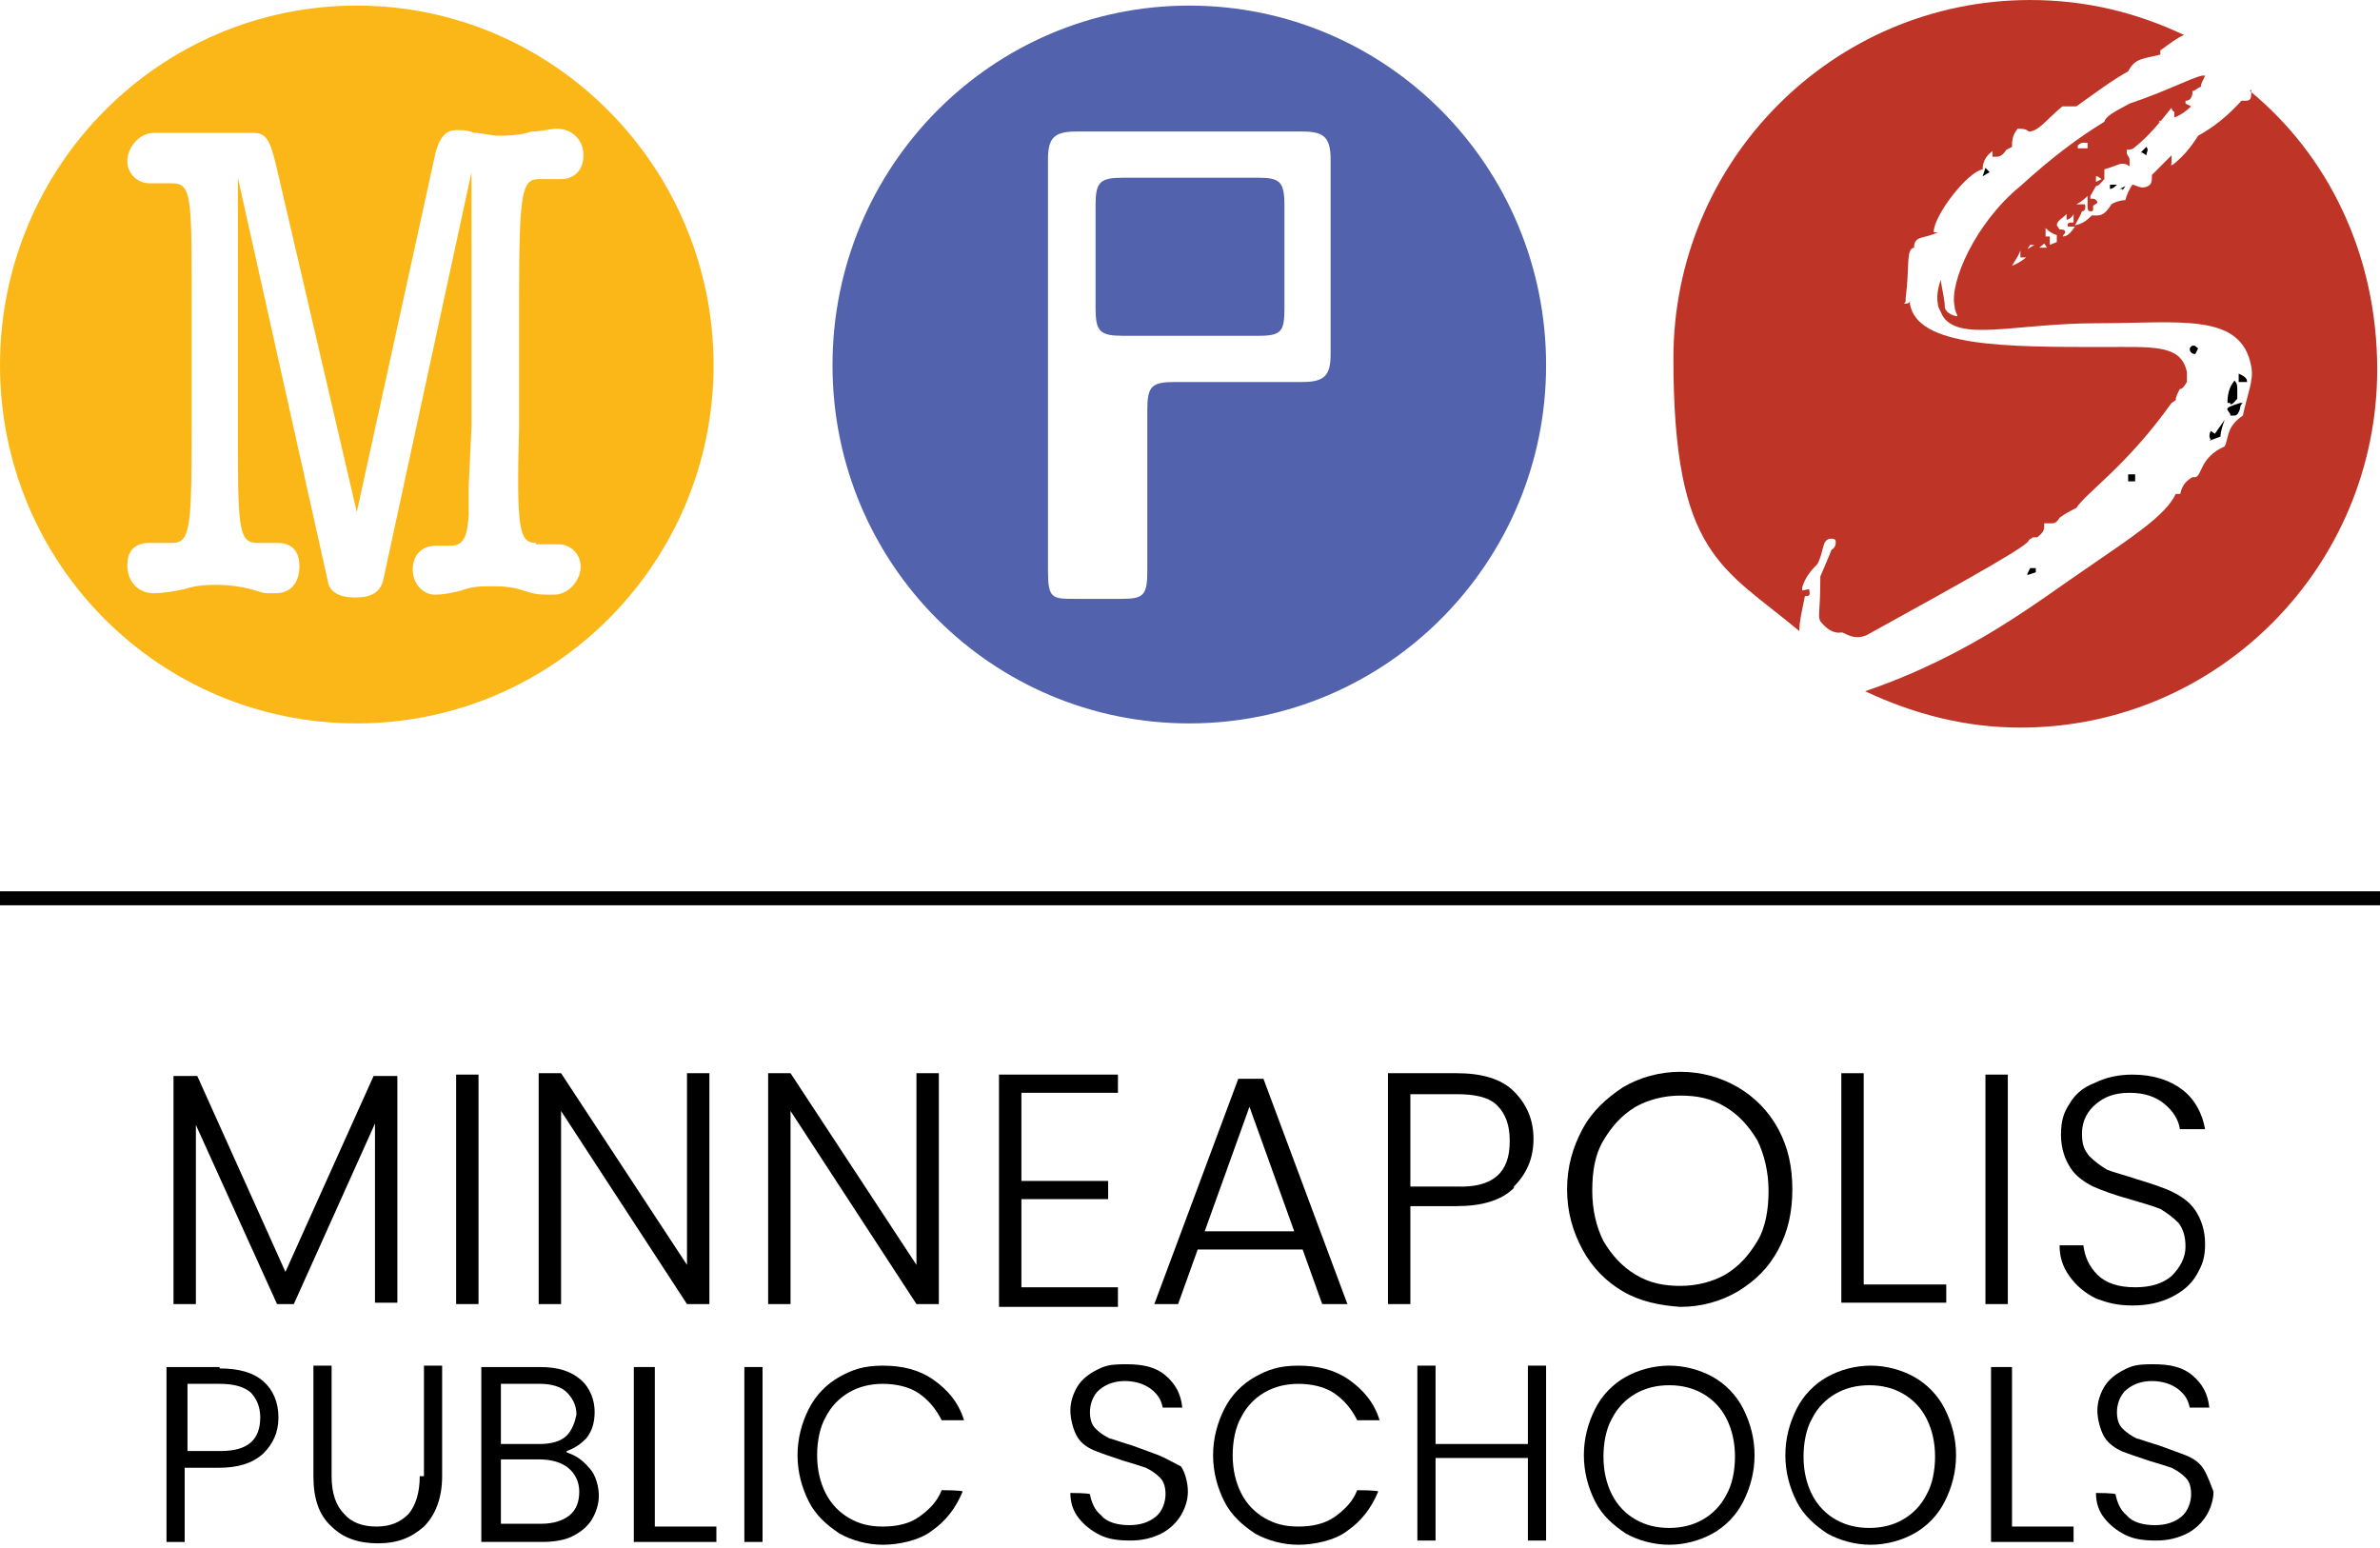 <?xml version="1.0" encoding="UTF-8"?>
<svg id="Layer_1" data-name="Layer 1" xmlns="http://www.w3.org/2000/svg" version="1.1" viewBox="0 0 170.1 110.6">
  <defs>
    <style>
      .cls-1 {
        fill: #5262ad;
      }

      .cls-1, .cls-2, .cls-3, .cls-4 {
        stroke-width: 0px;
      }

      .cls-2 {
        fill: #000;
      }

      .cls-3 {
        fill: #be3527;
      }

      .cls-4 {
        fill: #fbb717;
      }
    </style>
  </defs>
  <g>
    <path class="cls-4" d="M25.5.4C11.4.4,0,11.9,0,26.1s11.4,25.6,25.5,25.6,25.5-11.5,25.5-25.6S39.6.4,25.5.4ZM38.3,38.9c.2,0,.5,0,.9,0,.2,0,.5,0,.7,0,.9,0,1.6.7,1.6,1.6s-.8,2-1.9,2-1.3,0-2.2-.3-1.7-.3-2.3-.3-1.4,0-2.1.3c-.8.2-1.4.3-1.9.3-.9,0-1.6-.8-1.6-1.8s.6-1.7,1.7-1.7h1c.9,0,1.2-.6,1.3-2.2v-2.1c0,0,.2-4.2.2-4.2V12.3l-6.3,29.1c-.2.9-.8,1.3-2,1.3s-1.9-.4-2-1.3l-6.4-28.7v17.4c0,7.6,0,8.7,1.4,8.7s.5,0,.8,0h.6c1.1,0,1.6.6,1.6,1.7s-.6,1.9-1.7,1.9-.7,0-1.8-.3c-.8-.2-1.6-.3-2.3-.3s-1.5,0-2.4.3c-.9.2-1.7.3-2.2.3-1.1,0-1.9-.8-1.9-2s.7-1.6,1.6-1.6.5,0,.7,0c.4,0,.7,0,.9,0,1.3,0,1.4-1,1.4-8.4v-8.9c0-7.4,0-8.4-1.4-8.4s-.5,0-.9,0c-.2,0-.5,0-.7,0-.9,0-1.6-.7-1.6-1.6s.8-2,1.9-2,.7,0,1.6,0c.4,0,1,0,1.7,0,1,0,1.9,0,2.4,0,.6,0,1.1,0,1.4,0,.9,0,1.2.4,1.7,2.6l5.7,24.5,5.5-25.1c.3-1.6.8-2.2,1.6-2.2s.7,0,1.3.2c.6,0,1.2.2,1.7.2s1.5,0,2.4-.3c.7,0,1.3-.2,1.8-.2,1.1,0,1.9.8,1.9,1.9s-.7,1.7-1.6,1.7-.5,0-.7,0c-.4,0-.7,0-.9,0-1.2,0-1.4,1-1.4,8.5v9.2c-.2,7.3,0,8.3,1.2,8.3h0Z"/>
    <path class="cls-1" d="M89.9,12.7h-9.6c-1.7,0-2,.3-2,2v7.3c0,1.7.3,2,2,2h9.6c1.7,0,1.9-.3,1.9-2v-7.3c0-1.7-.3-2-1.9-2Z"/>
    <path class="cls-1" d="M85,.4c-14.1,0-25.5,11.5-25.5,25.7s11.4,25.6,25.5,25.6,25.5-11.5,25.5-25.6c0-14.2-11.4-25.7-25.5-25.7ZM95.1,25.3c0,1.5-.4,2-2,2h-9.1c-1.7,0-2,.3-2,2v11.5c0,1.8-.3,2-1.9,2h-3.2c-1.7,0-2,0-2-2V11.4c0-1.5.4-2,2-2h16.2c1.5,0,2,.4,2,2v13.9Z"/>
    <path class="cls-2" d="M150.8,13.2v.3c.2,0,.4-.2.5-.3h-.5Z"/>
    <path class="cls-2" d="M156.9,25.3l.2-.4c0,0-.2-.2-.3-.2s-.2,0-.3.2c0,.3.2.4.4.4h0Z"/>
    <path class="cls-2" d="M151.7,13.6l.2-.3-.4.2h.2Z"/>
    <path class="cls-2" d="M159.4,29.7c0,0,.2,0,.3,0,.2,0,.3-.2.4-.5,0-.3.2-.4.2-.4h0c0,0,0,0-.2,0-.6.2-1,.3-.9.5h0c0,0,.2.3.2.3h0Z"/>
    <path class="cls-2" d="M159.4,28.9c.2,0,.3-.2.5-.4v-.7c0-.2,0-.4-.2-.6-.4.5-.5,1-.5,1.6q0,0,.2,0Z"/>
    <path class="cls-2" d="M157.9,31.5l.8-.3c0-.4.2-.9.3-1.2l-.7,1-.3-.2c0,0-.2.4,0,.6h0Z"/>
    <path class="cls-2" d="M153.1,10.9l.3.2c0-.2.2-.4,0-.6l-.4.4h0Z"/>
    <path class="cls-3" d="M160.9,6.4c0,.6,0,.8-.4.8h-.3c-1,1.1-2,1.9-3.1,2.5-.5.8-1,1.4-1.6,1.9,0,0-.2.2-.3.2s0,0,0-.2v-.5c-.5.5-1,1-1.4,1.4h0c0,.5,0,.8-.6.9-.4,0-.6-.2-.8-.2-.2.3-.4.7-.5,1.1,0,0-.5,0-1,.3-.3.5-.6.8-1,.8h-.4c-.4.4-.7.6-1.2.7.2-.4.4-.7.5-1,.2,0,.3-.2.2-.5h0c0,0-.2,0-.6,0,.4-.2.6-.4.8-.6v.7c0,.2,0,.4.2.4s.2,0,.2-.4l.3-.2c0-.2-.2-.3-.3-.3s0,0-.2,0v-.2c0,0,.4-.7.4-.7.2,0,.4-.3.6-.5,0,0,0-.3,0-.4,0,0,0-.2,0-.3.7-.2,1.1-.4,1.2-.4.2,0,.4,0,.6.2,0-.2,0-.4,0-.5,0-.2-.2-.3-.2-.5v-.2c.2,0,.4,0,.6-.2,1-.8,1.8-1.8,2.6-2.8,0,0,0,.2.2.3,0,0,0,.2,0,.4.5-.2.9-.5,1.2-.8l-.4-.2v-.2c.3,0,.5-.2.5-.7.2,0,.3-.2.6-.3,0-.3.2-.5.3-.8h-.2c-.9.2-2.5,1.1-5.2,2-1.1.6-1.7.9-1.8,1.3-1.8,1.1-3.7,2.5-6,4.6-3.2,2.6-5.1,6.9-4.7,8.6,0,.3.2.6.2.7-.2,0-.8-.2-.9-.6,0-.6-.2-1.3-.3-2-.2.6-.3,1.2-.2,1.7,0,.3.2.5.3.8,1.1,2,5.2.6,11.1.6s10.3-.8,11,3.1c.2,1-.3,2-.6,3.5-1.2.8-1,1.6-1.3,2.2-1.8.8-1.6,2.1-2.1,2.2h-.2c-.9.5-.8,1.2-.9,1.2s-.2,0-.3,0c-.7,1.5-3,3-6.2,5.2-3.7,2.5-8.4,6.3-16,8.9,3.4,1.6,7.1,2.6,11.1,2.6,14.1,0,25.5-11.5,25.5-25.6,0-8.2-3.5-15.3-9.1-19.9h0ZM154.4,8.5v.2c0,0-.2,0-.3.2h0l.4-.4h0ZM149.9,12.6l.3.2-.4.2v-.4h0ZM148.5,10.4h0c.2-.2.3-.2.5-.2h.2v.4c-.3,0-.4,0-.5,0q-.2,0-.2,0t0-.2h0ZM143.8,19c.3-.5.5-.8.6-1.1v.5h.4c0,0-.3.3-1,.6ZM144.9,17.8l.2-.3h.3c0,0-.3.2-.5.3h0ZM145.6,17.8c0,0,.3-.2.5-.4l.2.3h-.7ZM146.5,17.5v-.6c0,0-.3,0-.3,0v-.6c.3.3.5.4.8.5v.5l-.5.2ZM147.4,17c0-.2.2-.3.2-.4,0-.2-.2-.2-.4-.2l-.2-.3c0-.3.4-.5.7-.8,0,.2,0,.3,0,.4s0,0,0,0c0,0,.3,0,.5-.4v.6c-.3,0-.5,0-.4.3,0,0,.2,0,.5,0-.3.4-.5.7-.9.7h0Z"/>
    <path class="cls-3" d="M128.8,42.2v-.2c.2-.7.6-1.2,1.1-1.7.5-1,.3-1.7.9-1.8.2,0,.4,0,.4.2,0,.2,0,.4-.3.6-.2.5-.5,1.2-.8,1.9,0,2.6-.2,2.8,0,3.2h0c.4.5.9.9,1.5.8.3,0,.8.6,1.8.2,7.8-4.3,11.7-6.5,11.6-6.8h0c0,0,.3-.2.3-.2h.3c.4-.3.5-.5.5-.8s0,0,0-.2h.6c.2,0,.4-.2.5-.4.4-.3.8-.5,1.2-.7.7-1.1,3.6-3,6.8-7.5l.3-.2c0-.3.2-.6.3-.8.2,0,.3-.2.5-.5,0-.2,0-.5,0-.7-.4-2-2.4-1.8-6-1.8-7,0-13.3,0-13.8-3.1v-.2c0,0,0,.2-.3.2s0,0,0-.2v-.2c.3-2.3,0-3.5.6-3.6,0-.9.7-.6,1.7-1.1,0,0-.3,0-.3,0,0,0,0,0,0,0,0-1.2,2.4-4.3,3.5-4.5,0-.6.3-1,.7-1.3v.4h.3c.3,0,.5-.2.7-.5l.4-.2c0-.4,0-.8.4-1.3.3,0,.6,0,.8.2h0c.7,0,1.3-.9,2.4-1.8.7,0,1,0,1,0,1.4-1,2.6-1.9,3.7-2.5.5-1,1.2-.9,2.3-1.2v-.3c.7-.5,1.2-.9,1.7-1.1-3.4-1.6-7-2.5-11-2.5-14.1,0-25.5,11.5-25.5,25.6s3.5,14.9,9,19.5c0-.7.2-1.5.4-2.5.3,0,.4,0,.3-.5h0Z"/>
    <path class="cls-2" d="M160,27.3h.6c0,0,0,0,0,0,0-.3-.2-.4-.6-.6v.7h0Z"/>
    <path class="cls-2" d="M141.9,12l-.2.6.5-.3-.3-.3Z"/>
    <path class="cls-2" d="M152.4,33.9h-.3c0,0,0,.5,0,.5h.5c0,0,0-.5,0-.5Z"/>
    <path class="cls-2" d="M157.8,4s0,0,0,0q0,0,0,0Z"/>
    <path class="cls-2" d="M144.9,41.1l.6-.2v-.3c0,0-.4,0-.4,0l-.2.4Z"/>
  </g>
  <g>
    <path class="cls-2" d="M28.4,77v16.1h-1.6v-12.8l-5.8,12.9h-1.2l-5.8-12.8v12.8h-1.6v-16.3h1.7l6.3,14,6.3-14h1.7Z"/>
    <path class="cls-2" d="M34.2,76.8h-1.6v16.4h1.6v-16.4Z"/>
    <path class="cls-2" d="M50.7,93.2h-1.6l-9-13.8v13.8h-1.6v-16.5h1.6l9,13.7v-13.7h1.6v16.5Z"/>
    <path class="cls-2" d="M67.1,93.2h-1.6l-9-13.8v13.8h-1.6v-16.5h1.6l9,13.7v-13.7h1.6v16.5Z"/>
    <path class="cls-2" d="M73,78.2v6.2h6.2v1.3h-6.2v6.3h6.9v1.4h-8.5v-16.6h8.5v1.3h-6.9Z"/>
    <path class="cls-2" d="M92.5,88l-3.2-8.9-3.2,8.9h6.5ZM93,89.3h-7.4l-1.4,3.9h-1.7l6-16.1h1.8l6,16.1h-1.8l-1.4-3.9Z"/>
    <path class="cls-2" d="M107.9,81.5c0-1.1-.3-1.9-.9-2.5s-1.6-.8-2.9-.8h-3.3v6.6h3.3c2.6.1,3.8-1,3.8-3.2ZM108.2,84.9c-.9.9-2.3,1.3-4.1,1.3h-3.3v7h-1.6v-16.5h4.9c1.8,0,3.2.4,4.1,1.3.9.9,1.4,2,1.4,3.4s-.5,2.5-1.4,3.4Z"/>
    <path class="cls-2" d="M123.3,91.1c1-.6,1.7-1.4,2.3-2.4.6-1,.8-2.3.8-3.6s-.3-2.6-.8-3.6c-.6-1-1.3-1.8-2.3-2.4-1-.6-2-.8-3.2-.8s-2.3.3-3.2.8c-1,.6-1.7,1.4-2.3,2.4-.6,1-.8,2.2-.8,3.6s.3,2.6.8,3.6c.6,1,1.3,1.8,2.3,2.4s2,.8,3.2.8,2.3-.3,3.2-.8ZM116,92.3c-1.2-.7-2.2-1.7-2.9-3-.7-1.3-1.1-2.7-1.1-4.3s.4-3,1.1-4.3,1.7-2.2,2.9-3c1.2-.7,2.6-1.1,4.1-1.1s2.9.4,4.1,1.1c1.2.7,2.2,1.7,2.9,3,.7,1.3,1,2.7,1,4.3s-.3,3-1,4.3-1.6,2.2-2.9,3c-1.2.7-2.6,1.1-4.1,1.1-1.5-.1-2.9-.4-4.1-1.1Z"/>
    <path class="cls-2" d="M133.2,91.8h5.9v1.3h-7.5v-16.4h1.6v15Z"/>
    <path class="cls-2" d="M143.5,76.8h-1.6v16.4h1.6v-16.4Z"/>
    <path class="cls-2" d="M149.8,92.8c-.8-.4-1.4-.9-1.9-1.6s-.7-1.4-.7-2.2h1.7c.1.8.4,1.5,1,2.1s1.5.9,2.7.9,2-.3,2.6-.8c.6-.6,1-1.3,1-2.1s-.2-1.3-.5-1.7c-.4-.4-.8-.7-1.3-1-.5-.2-1.2-.4-2.2-.7-1.1-.3-1.9-.6-2.6-.9-.6-.3-1.2-.7-1.6-1.3-.4-.6-.7-1.4-.7-2.4s.2-1.6.6-2.2c.4-.7,1-1.2,1.8-1.5.8-.4,1.7-.6,2.7-.6,1.5,0,2.7.4,3.6,1.1.9.7,1.4,1.7,1.6,2.8h-1.8c-.1-.7-.5-1.3-1.1-1.8s-1.4-.8-2.5-.8-1.8.3-2.4.8-1,1.2-1,2.1.2,1.2.5,1.6c.4.4.8.7,1.3,1,.5.2,1.3.4,2.2.7,1,.3,1.9.6,2.5.9s1.2.7,1.6,1.3c.4.6.7,1.4.7,2.4s-.2,1.5-.6,2.2-1,1.2-1.8,1.6-1.7.6-2.8.6-1.8-.2-2.6-.5"/>
    <path class="cls-2" d="M13.3,98.9h2.4c1,0,1.7.2,2.2.6.4.4.7,1,.7,1.8,0,1.6-.9,2.4-2.8,2.4h-2.4v-4.8h-.1ZM15.7,97.7h-3.8v12.5h1.3v-5.3h2.4c1.4,0,2.4-.3,3.2-1,.7-.7,1.1-1.5,1.1-2.6s-.4-2-1.1-2.6c-.7-.6-1.7-.9-3.1-.9Z"/>
    <path class="cls-2" d="M30,105.5c0,1.2-.3,2.1-.8,2.7-.6.6-1.3.9-2.3.9s-1.8-.3-2.3-.9c-.6-.6-.9-1.5-.9-2.7v-7.9h-1.3v7.9c0,1.6.4,2.8,1.3,3.6.8.8,1.9,1.2,3.3,1.2s2.4-.4,3.3-1.2c.8-.8,1.3-2,1.3-3.6v-7.9h-1.3v7.9h-.3Z"/>
    <path class="cls-2" d="M35.7,104.3h2.8c.9,0,1.6.2,2.1.6.5.4.8,1,.8,1.7s-.2,1.3-.7,1.7-1.2.6-2,.6h-2.9v-4.6h-.1ZM40.5,102.6c-.4.4-1.1.6-1.9.6h-2.8v-4.3h2.8c.8,0,1.5.2,1.9.6.4.4.7.9.7,1.6-.1.5-.3,1.1-.7,1.5ZM40.5,103.7c.6-.2,1-.5,1.4-.9.4-.5.6-1.1.6-1.9s-.3-1.7-1-2.3c-.7-.6-1.6-.9-2.9-.9h-4.2v12.5h4.3c.8,0,1.6-.1,2.2-.4.6-.3,1.1-.7,1.4-1.2.3-.5.5-1.1.5-1.7s-.2-1.5-.7-2c-.5-.6-1-.9-1.6-1.1"/>
    <path class="cls-2" d="M46.6,97.7h-1.3v12.5h5.9v-1.1h-4.4v-11.4h-.1Z"/>
    <path class="cls-2" d="M54.5,97.7h-1.3v12.5h1.3v-12.5Z"/>
    <path class="cls-2" d="M67.3,106.5c-.3.8-.9,1.4-1.6,1.9-.7.5-1.6.7-2.6.7s-1.7-.2-2.4-.6c-.7-.4-1.3-1-1.7-1.8s-.6-1.7-.6-2.7.2-2,.6-2.7c.4-.8,1-1.4,1.7-1.8.7-.4,1.5-.6,2.4-.6s1.9.2,2.6.7c.7.5,1.2,1.1,1.6,1.9h1.6c-.4-1.3-1.2-2.2-2.2-2.9s-2.2-1-3.6-1-2.2.3-3.1.8c-.9.5-1.7,1.3-2.2,2.3s-.8,2.1-.8,3.3.3,2.3.8,3.3,1.3,1.7,2.2,2.3c.9.5,2,.8,3.1.8s2.6-.3,3.5-1c1-.7,1.7-1.6,2.2-2.8h0c0-.1-1.5-.1-1.5-.1h0Z"/>
    <path class="cls-2" d="M82.8,104c-.5-.2-1.1-.4-1.9-.7-.7-.2-1.2-.4-1.6-.5-.4-.2-.7-.4-1-.7s-.4-.7-.4-1.2.2-1.2.7-1.6c.5-.4,1.1-.6,1.8-.6s1.4.2,1.9.6c.5.4.7.8.8,1.3h1.4c-.1-1-.5-1.7-1.2-2.3-.7-.6-1.6-.8-2.8-.8s-1.5.1-2.1.4-1.1.7-1.4,1.2-.5,1.1-.5,1.7.2,1.4.5,1.9.8.8,1.3,1,1.1.4,2,.7c.7.2,1.3.4,1.6.5.4.2.7.4,1,.7s.4.7.4,1.2-.2,1.2-.7,1.6c-.5.4-1.1.6-1.9.6s-1.6-.2-2-.7c-.5-.4-.7-1-.8-1.5h0c0-.1-1.4-.1-1.4-.1h0c0,.7.2,1.3.6,1.8s.9.9,1.5,1.2,1.3.4,2.2.4,1.6-.2,2.2-.5,1.1-.8,1.4-1.3.5-1.1.5-1.7-.2-1.4-.5-1.8c-.6-.3-1.1-.6-1.6-.8"/>
    <path class="cls-2" d="M97,106.5c-.3.8-.9,1.4-1.6,1.9s-1.6.7-2.6.7-1.7-.2-2.4-.6c-.7-.4-1.3-1-1.7-1.8-.4-.8-.6-1.7-.6-2.7s.2-2,.6-2.7c.4-.8,1-1.4,1.7-1.8.7-.4,1.5-.6,2.4-.6s1.9.2,2.6.7,1.2,1.1,1.6,1.9h1.6c-.4-1.3-1.2-2.2-2.2-2.9s-2.2-1-3.6-1-2.2.3-3.1.8-1.7,1.3-2.2,2.3-.8,2.1-.8,3.3.3,2.3.8,3.3,1.3,1.7,2.2,2.3c.9.5,2,.8,3.1.8s2.6-.3,3.5-1c1-.7,1.7-1.6,2.2-2.8h0c0-.1-1.5-.1-1.5-.1h0Z"/>
    <path class="cls-2" d="M109.2,103.2h-6.6v-5.6h-1.3v12.5h1.3v-5.9h6.6v5.9h1.3v-12.5h-1.3v5.6Z"/>
    <path class="cls-2" d="M119.3,109.2c-.9,0-1.7-.2-2.4-.6-.7-.4-1.3-1-1.7-1.8-.4-.8-.6-1.7-.6-2.7s.2-2,.6-2.7c.4-.8,1-1.4,1.7-1.8.7-.4,1.5-.6,2.4-.6s1.7.2,2.4.6c.7.4,1.3,1,1.7,1.8.4.8.6,1.7.6,2.7s-.2,2-.6,2.7c-.4.8-1,1.4-1.7,1.8s-1.5.6-2.4.6ZM122.4,98.4c-.9-.5-2-.8-3.1-.8s-2.2.3-3.1.8-1.7,1.3-2.2,2.3-.8,2.1-.8,3.3.3,2.3.8,3.3,1.3,1.7,2.2,2.3c.9.5,2,.8,3.1.8s2.2-.3,3.1-.8,1.7-1.3,2.2-2.3.8-2.1.8-3.3-.3-2.3-.8-3.3-1.3-1.8-2.2-2.3Z"/>
    <path class="cls-2" d="M133.6,109.2c-.9,0-1.7-.2-2.4-.6-.7-.4-1.3-1-1.7-1.8-.4-.8-.6-1.7-.6-2.7s.2-2,.6-2.7c.4-.8,1-1.4,1.7-1.8.7-.4,1.5-.6,2.4-.6s1.7.2,2.4.6c.7.4,1.3,1,1.7,1.8.4.8.6,1.7.6,2.7s-.2,2-.6,2.7c-.4.8-1,1.4-1.7,1.8-.7.4-1.5.6-2.4.6ZM136.8,98.4c-.9-.5-2-.8-3.1-.8s-2.2.3-3.1.8-1.7,1.3-2.2,2.3-.8,2.1-.8,3.3.3,2.3.8,3.3,1.3,1.7,2.2,2.3c.9.5,2,.8,3.1.8s2.2-.3,3.1-.8,1.7-1.3,2.2-2.3.8-2.1.8-3.3-.3-2.3-.8-3.3-1.3-1.8-2.2-2.3Z"/>
    <path class="cls-2" d="M143.6,97.7h-1.3v12.5h5.9v-1.1h-4.4v-11.4h-.1Z"/>
    <path class="cls-2" d="M157.5,105c-.3-.5-.8-.8-1.3-1s-1.1-.4-1.9-.7c-.7-.2-1.2-.4-1.6-.5-.4-.2-.7-.4-1-.7s-.4-.7-.4-1.2.2-1.2.7-1.6c.5-.4,1.1-.6,1.8-.6s1.4.2,1.9.6c.5.4.7.8.8,1.3h1.4c-.1-1-.5-1.7-1.2-2.3-.7-.6-1.6-.8-2.8-.8s-1.5.1-2.1.4-1.1.7-1.4,1.2-.5,1.1-.5,1.7.2,1.4.5,1.9.8.8,1.2,1c.5.2,1.1.4,2,.7.7.2,1.3.4,1.6.5.4.2.7.4,1,.7s.4.7.4,1.2-.2,1.2-.7,1.6c-.5.4-1.1.6-1.9.6s-1.6-.2-2-.7c-.5-.4-.7-1-.8-1.5h0c0-.1-1.4-.1-1.4-.1h0c0,.7.2,1.3.6,1.8s.9.9,1.5,1.2,1.3.4,2.2.4,1.6-.2,2.2-.5,1.1-.8,1.4-1.3.5-1.1.5-1.7c-.2-.5-.4-1.1-.7-1.6Z"/>
  </g>
  <path class="cls-2" d="M0,63.7v1h170.1v-1H0Z"/>
</svg>